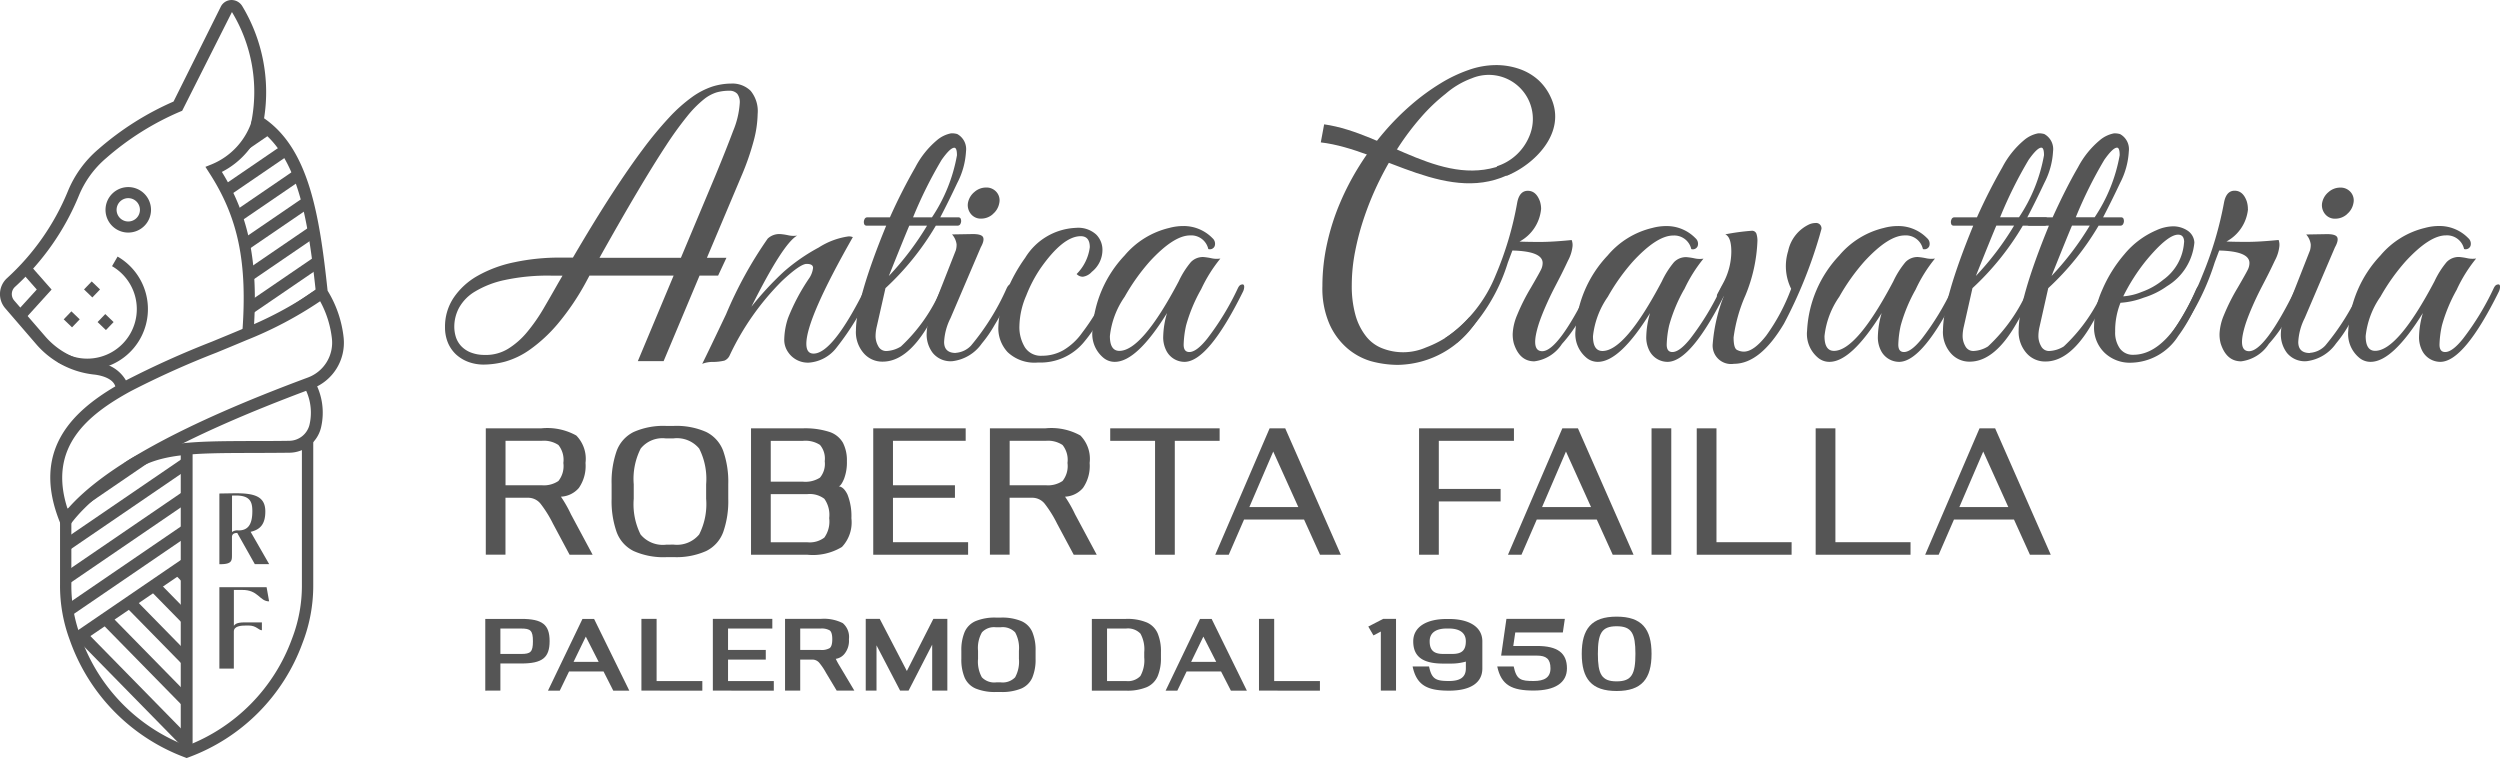 <?xml version="1.0" encoding="UTF-8"?> <svg xmlns="http://www.w3.org/2000/svg" xmlns:xlink="http://www.w3.org/1999/xlink" width="180" height="54.578" viewBox="0 0 180 54.578"><defs><clipPath id="a"><rect width="147.972" height="21.585" fill="#555"></rect></clipPath><clipPath id="b"><path d="M4.177,33.818h0V38.4a10.737,10.737,0,0,0,.673,3.851,13.49,13.49,0,0,0,8.034,8.209V27.635c-3.774,1.85-7.057,3.94-8.706,6.183" transform="translate(-4.175 -27.635)" fill="#555"></path></clipPath><clipPath id="c"><path d="M13.663,11.181c2.325,3.58,2.809,7.107,2.458,11.783l5.326-2.91C20.892,14.843,20.189,9.8,16.814,7.7l0-.01a5.484,5.484,0,0,1-3.155,3.487" transform="translate(-13.663 -7.694)" fill="#555"></path></clipPath></defs><g transform="translate(-604 -2276.999)"><g transform="translate(638.94 2307.666)"><path d="M30.835,44.491V39.326h2.588c1.512,0,2.044.4,2.044,1.6s-.532,1.61-2.044,1.61h-1.5v1.95Zm3.431-3.553c0-.782-.175-.918-.843-.918h-1.5v1.829h1.5c.669,0,.843-.136.843-.911" transform="translate(-30.835 -25.432)" fill="#555"></path><path d="M39.1,44.491,38.4,43.112H35.916l-.667,1.379H34.4l2.483-5.165h.836l2.536,5.165ZM37.123,40.6l-.881,1.82h1.807Z" transform="translate(-29.885 -25.432)" fill="#555"></path><path d="M39.714,44.49V39.325h1.094V43.8H44.1v.692Z" transform="translate(-28.472 -25.432)" fill="#555"></path><path d="M43.776,44.49V39.325h4.282v.695H44.87v1.542h2.717v.692H44.87V43.8h3.295v.692Z" transform="translate(-27.391 -25.432)" fill="#555"></path><path d="M51.6,44.49l-.766-1.277a4.531,4.531,0,0,0-.5-.741.655.655,0,0,0-.486-.218h-.874V44.49H47.881V39.325H50.44a3,3,0,0,1,1.6.307,1.311,1.311,0,0,1,.441,1.156,1.489,1.489,0,0,1-.319,1.052.99.99,0,0,1-.623.361l-.008-.007a4.774,4.774,0,0,0,.3.55l1.04,1.746Zm-.5-3.064c.122-.1.182-.307.182-.638s-.061-.538-.182-.633a1.156,1.156,0,0,0-.66-.135H48.974v1.542H50.44a1.144,1.144,0,0,0,.66-.136" transform="translate(-26.298 -25.432)" fill="#555"></path><path d="M57.254,44.49V41.181l-1.7,3.309h-.608l-1.7-3.261V44.49H52.47V39.325h1.01l1.951,3.752,1.906-3.752h1.009V44.49Z" transform="translate(-25.077 -25.432)" fill="#555"></path><path d="M60.421,44.6a3.647,3.647,0,0,1-1.489-.252,1.523,1.523,0,0,1-.79-.788,3.349,3.349,0,0,1-.235-1.353v-.571a3.339,3.339,0,0,1,.235-1.352,1.511,1.511,0,0,1,.79-.788,3.608,3.608,0,0,1,1.489-.253h.318a3.608,3.608,0,0,1,1.489.253,1.511,1.511,0,0,1,.79.788,3.34,3.34,0,0,1,.234,1.352v.571a3.35,3.35,0,0,1-.234,1.353,1.523,1.523,0,0,1-.79.788,3.647,3.647,0,0,1-1.489.252Zm1.359-1.061a2.335,2.335,0,0,0,.273-1.331v-.571a2.335,2.335,0,0,0-.273-1.331,1.244,1.244,0,0,0-1.041-.367h-.349a1.178,1.178,0,0,0-1,.367,2.264,2.264,0,0,0-.281,1.331v.571a2.336,2.336,0,0,0,.273,1.331,1.234,1.234,0,0,0,1.041.367h.318a1.244,1.244,0,0,0,1.041-.367" transform="translate(-23.63 -25.443)" fill="#555"></path><path d="M65.328,44.491V39.326h2.461a3.629,3.629,0,0,1,1.488.253,1.511,1.511,0,0,1,.79.788,3.339,3.339,0,0,1,.236,1.352V42.1a3.348,3.348,0,0,1-.236,1.353,1.519,1.519,0,0,1-.79.788,3.65,3.65,0,0,1-1.488.252Zm3.5-1.061A2.321,2.321,0,0,0,69.1,42.1v-.381a2.325,2.325,0,0,0-.273-1.333,1.246,1.246,0,0,0-1.04-.366H66.422V43.8h1.367a1.243,1.243,0,0,0,1.04-.367" transform="translate(-21.655 -25.432)" fill="#555"></path><path d="M74.222,44.491l-.707-1.379H71.033l-.667,1.379h-.843L72,39.326h.836l2.536,5.165ZM72.24,40.6l-.881,1.82h1.807Z" transform="translate(-20.538 -25.432)" fill="#555"></path><path d="M74.832,44.49V39.325h1.094V43.8H79.22v.692Z" transform="translate(-19.125 -25.432)" fill="#555"></path><path d="M81.951,44.49V40.236l-.531.279-.372-.638,1.07-.552h.927V44.49Z" transform="translate(-17.471 -25.432)" fill="#555"></path><path d="M83.568,42.751h1.184c.19.917.494,1.046,1.436,1.046.767,0,1.214-.244,1.214-.91V42.4a3.9,3.9,0,0,1-1.041.143h-.593c-1.486,0-2.155-.51-2.155-1.6,0-1.066.994-1.611,2.4-1.611h.176c1.389,0,2.383.53,2.4,1.584v1.977c0,1.053-.881,1.6-2.4,1.6-1.535,0-2.331-.366-2.62-1.739M87.4,40.937c0-.666-.532-.918-1.214-.918h-.176c-.682,0-1.214.252-1.214.918s.319.911.971.911h.661c.653,0,.972-.231.972-.911" transform="translate(-16.8 -25.432)" fill="#555"></path><path d="M88.38,42.75h1.185c.2.959.515,1.047,1.435,1.047.767,0,1.214-.245,1.214-.911,0-.686-.318-.917-.971-.917H88.661l.38-2.644h4.206l-.144.979H89.678l-.143.971h1.708c1.488,0,2.156.509,2.156,1.61,0,1.054-.88,1.6-2.4,1.6-1.548,0-2.331-.374-2.62-1.739" transform="translate(-15.519 -25.432)" fill="#555"></path><path d="M93.186,41.858c0-1.8.705-2.676,2.513-2.676s2.512.876,2.512,2.676-.705,2.678-2.512,2.678-2.513-.876-2.513-2.678m3.864,0c0-1.467-.266-1.984-1.351-1.984s-1.352.517-1.352,1.984.266,1.984,1.352,1.984,1.351-.516,1.351-1.984" transform="translate(-14.24 -25.451)" fill="#555"></path><path d="M36.988,33.386l1.571,2.93H36.9l-1.2-2.244a8.438,8.438,0,0,0-.879-1.414,1.145,1.145,0,0,0-.916-.443h-1.62v4.1H30.868v-9.1h4.014a4.3,4.3,0,0,1,2.5.518,2.393,2.393,0,0,1,.666,1.976,2.777,2.777,0,0,1-.479,1.8,1.811,1.811,0,0,1-1.291.629,9.1,9.1,0,0,1,.71,1.245m-2.106-2.069a1.872,1.872,0,0,0,1.215-.306,1.725,1.725,0,0,0,.356-1.3,1.709,1.709,0,0,0-.356-1.291,1.88,1.88,0,0,0-1.215-.3H32.289v3.2Z" transform="translate(-30.831 -27.044)" fill="#555"></path><path d="M43.327,36.512H42.8a5.257,5.257,0,0,1-2.35-.439,2.469,2.469,0,0,1-1.227-1.37,6.711,6.711,0,0,1-.361-2.392V31.264a6.716,6.716,0,0,1,.361-2.394,2.476,2.476,0,0,1,1.227-1.37,5.259,5.259,0,0,1,2.35-.436h.524a5.254,5.254,0,0,1,2.349.436A2.478,2.478,0,0,1,46.9,28.87a6.716,6.716,0,0,1,.361,2.394v1.047A6.711,6.711,0,0,1,46.9,34.7a2.471,2.471,0,0,1-1.228,1.37,5.251,5.251,0,0,1-2.349.439m0-.9a2.078,2.078,0,0,0,1.845-.734,4.826,4.826,0,0,0,.5-2.568V31.264a4.827,4.827,0,0,0-.5-2.569,2.076,2.076,0,0,0-1.845-.735h-.573a2.014,2.014,0,0,0-1.795.735,4.827,4.827,0,0,0-.5,2.569v1.047a4.881,4.881,0,0,0,.492,2.568,2.076,2.076,0,0,0,1.852.734Z" transform="translate(-29.766 -27.064)" fill="#555"></path><path d="M51.783,36.317H47.72v-9.1h3.739a5.679,5.679,0,0,1,1.9.256,1.748,1.748,0,0,1,.978.78,2.761,2.761,0,0,1,.287,1.333,3.336,3.336,0,0,1-.205,1.266c-.137.327-.264.509-.381.542.241.025.451.224.629.594a4.185,4.185,0,0,1,.281,1.7,2.578,2.578,0,0,1-.68,2.069,4.04,4.04,0,0,1-2.486.562m-.324-5.261a1.939,1.939,0,0,0,1.227-.291,1.537,1.537,0,0,0,.343-1.18,1.527,1.527,0,0,0-.343-1.177,1.931,1.931,0,0,0-1.227-.292H49.141v2.94Zm.324,4.363A1.741,1.741,0,0,0,53,35.082a1.989,1.989,0,0,0,.349-1.4A1.989,1.989,0,0,0,53,32.291a1.741,1.741,0,0,0-1.222-.337H49.141v3.464Z" transform="translate(-28.587 -27.044)" fill="#555"></path><path d="M62.316,36.317h-6.83v-9.1h6.656v.9H56.907v3.2h4.462v.9H56.907v3.2h5.41Z" transform="translate(-27.553 -27.044)" fill="#555"></path><path d="M69.02,33.386l1.57,2.93H68.933l-1.2-2.244a8.438,8.438,0,0,0-.879-1.414,1.145,1.145,0,0,0-.916-.443h-1.62v4.1H62.9v-9.1h4.014a4.3,4.3,0,0,1,2.5.518,2.393,2.393,0,0,1,.666,1.976,2.777,2.777,0,0,1-.479,1.8,1.811,1.811,0,0,1-1.291.629,9.1,9.1,0,0,1,.71,1.245m-2.106-2.069a1.872,1.872,0,0,0,1.215-.306,1.725,1.725,0,0,0,.356-1.3,1.709,1.709,0,0,0-.356-1.291,1.88,1.88,0,0,0-1.215-.3H64.321v3.2Z" transform="translate(-26.566 -27.044)" fill="#555"></path><path d="M75.194,36.317H73.773v-8.2H70.545v-.9h7.877v.9H75.194Z" transform="translate(-25.549 -27.044)" fill="#555"></path><path d="M86.259,36.316h-1.5l-1.147-2.531H79.291l-1.1,2.531h-.972l3.914-9.1h1.122ZM83.2,32.888l-1.807-4-1.72,4Z" transform="translate(-24.66 -27.044)" fill="#555"></path><path d="M91.59,36.317H90.169v-9.1H97v.9H91.59V31.58h4.45v.9H91.59Z" transform="translate(-22.936 -27.044)" fill="#555"></path><path d="M104.859,36.316h-1.5l-1.147-2.531H97.891l-1.1,2.531h-.972l3.914-9.1h1.122ZM101.8,32.888l-1.807-4-1.72,4Z" transform="translate(-22.184 -27.044)" fill="#555"></path><rect width="1.421" height="9.1" transform="translate(83.971 0.173)" fill="#555"></rect><path d="M114.643,36.317h-6.83v-9.1h1.421v8.2h5.41Z" transform="translate(-20.588 -27.044)" fill="#555"></path><path d="M122.2,36.317h-6.83v-9.1h1.421v8.2h5.41Z" transform="translate(-19.582 -27.044)" fill="#555"></path><path d="M131.369,36.316h-1.5l-1.147-2.531H124.4l-1.1,2.531h-.972l3.914-9.1h1.122Zm-3.054-3.428-1.807-4-1.72,4Z" transform="translate(-18.655 -27.044)" fill="#555"></path></g><g transform="translate(636.029 2281.685)"><g transform="translate(0 0)" clip-path="url(#a)"><path d="M47.135,17.854h1.406l-.6,1.282H46.605l-2.588,6.16H42.16l2.578-6.16H38.677c-.036.075-.073.141-.105.2s-.066.124-.1.187a18.014,18.014,0,0,1-2.1,3.115,10.839,10.839,0,0,1-1.978,1.825,5.843,5.843,0,0,1-1.782.865,6.149,6.149,0,0,1-1.533.215,3.212,3.212,0,0,1-1.108-.187,2.729,2.729,0,0,1-.885-.53,2.464,2.464,0,0,1-.593-.844,2.856,2.856,0,0,1-.215-1.133,3.733,3.733,0,0,1,.62-2.117,5.1,5.1,0,0,1,1.72-1.576,9.051,9.051,0,0,1,2.628-.976,15.571,15.571,0,0,1,3.336-.34h.906q1.5-2.565,2.746-4.487t2.283-3.306a26.9,26.9,0,0,1,1.916-2.313,11.123,11.123,0,0,1,1.638-1.457,5.434,5.434,0,0,1,1.456-.752,4.615,4.615,0,0,1,1.36-.215,1.874,1.874,0,0,1,1.395.521A2.307,2.307,0,0,1,50.788,7.5a7.949,7.949,0,0,1-.279,1.91,18.655,18.655,0,0,1-.892,2.564ZM31.179,24.849A3.063,3.063,0,0,0,32.83,24.4a5.629,5.629,0,0,0,1.353-1.19,12.563,12.563,0,0,0,1.171-1.671q.549-.937,1.093-1.9l.292-.5h-.823a14.8,14.8,0,0,0-3.329.314,6.9,6.9,0,0,0-2.146.829,3.138,3.138,0,0,0-1.155,1.177,2.894,2.894,0,0,0-.34,1.339,2.5,2.5,0,0,0,.113.759,1.741,1.741,0,0,0,.384.655,1.9,1.9,0,0,0,.689.459,2.7,2.7,0,0,0,1.038.175M48.724,5.826a3.389,3.389,0,0,0-.892.119,2.835,2.835,0,0,0-.947.524A7.906,7.906,0,0,0,45.717,7.66a25.173,25.173,0,0,0-1.533,2.123q-.882,1.341-2.051,3.311T39.4,17.854h5.863l2.467-5.881q.807-1.951,1.288-3.24A6.258,6.258,0,0,0,49.5,6.706a1,1,0,0,0-.18-.659.74.74,0,0,0-.6-.219" transform="translate(-28.266 -3.979)" fill="#555"></path><path d="M55.469,15.087q-3.352,5.886-3.352,7.683c0,.475.173.71.518.71q1.389,0,3.734-4.714c.113-.255.219-.355.325-.3a.246.246,0,0,1,.164.22.7.7,0,0,1-.113.325,19.241,19.241,0,0,1-2.44,4.019,2.766,2.766,0,0,1-1.989,1.1A1.712,1.712,0,0,1,50.8,23.37a1.55,1.55,0,0,1-.272-.969,5.134,5.134,0,0,1,.272-1.484,14.662,14.662,0,0,1,1.5-2.833,1.662,1.662,0,0,0,.3-.776c0-.193-.154-.286-.462-.286s-.9.409-1.772,1.225a18.929,18.929,0,0,0-3.787,5.4.725.725,0,0,1-.367.34,3.688,3.688,0,0,1-.8.094,2.02,2.02,0,0,0-.793.138q.437-.874,1.717-3.57a29.246,29.246,0,0,1,3-5.45,1.219,1.219,0,0,1,.9-.325,4.211,4.211,0,0,1,.557.082,1.725,1.725,0,0,0,.669.026q-1.011.546-3.3,5.123a22.187,22.187,0,0,1,2.33-2.52,13.4,13.4,0,0,1,2.52-1.745,5.334,5.334,0,0,1,2.153-.8.817.817,0,0,1,.3.053" transform="translate(-26.089 -2.707)" fill="#555"></path><path d="M54.387,22.695q0-2.266,2.179-7.576H55.15a.175.175,0,0,1-.178-.148.439.439,0,0,1,.027-.3.218.218,0,0,1,.2-.151h1.635a40,40,0,0,1,1.827-3.6,6.4,6.4,0,0,1,1.552-1.947,2.227,2.227,0,0,1,1.02-.5,1.3,1.3,0,0,1,.453.053,1.236,1.236,0,0,1,.627,1.239,5.573,5.573,0,0,1-.627,2.276q-.629,1.336-1.226,2.479H61.77a.174.174,0,0,1,.177.151.42.42,0,0,1-.027.3.218.218,0,0,1-.2.148h-1.58a19.775,19.775,0,0,1-3.626,4.5L55.884,22.4a3.056,3.056,0,0,0-.083.695,1.465,1.465,0,0,0,.19.695.636.636,0,0,0,.6.355,2.145,2.145,0,0,0,1.036-.327A12.177,12.177,0,0,0,60.516,19.7a.507.507,0,0,1,.258-.3c.1-.036.158-.014.177.068a.787.787,0,0,1-.082.4,25.59,25.59,0,0,1-1.418,2.67q-1.474,2.369-3.134,2.372a1.765,1.765,0,0,1-1.389-.629,2.316,2.316,0,0,1-.544-1.58m5.125-7.581H58.228q-.328.763-1.473,3.626a20.9,20.9,0,0,0,2.752-3.626m.354-.6a11.69,11.69,0,0,0,1.8-4.467c0-.363-.065-.544-.19-.544-.2,0-.5.289-.913.871A30.828,30.828,0,0,0,58.5,14.519Z" transform="translate(-24.789 -3.558)" fill="#555"></path><path d="M60.982,23.818a1.671,1.671,0,0,0,1.09-.518,17.424,17.424,0,0,0,2.561-4.114c.128-.272.255-.354.383-.246a.252.252,0,0,1,.053.178,2.161,2.161,0,0,1-.219.6q-.219.478-.4.859a13.552,13.552,0,0,1-.68,1.238,8.753,8.753,0,0,1-.913,1.323,3.022,3.022,0,0,1-2.112,1.28,1.649,1.649,0,0,1-1.431-.6,2.207,2.207,0,0,1-.436-1.334,4.276,4.276,0,0,1,.355-1.6l1.745-4.443A1.418,1.418,0,0,0,61.035,16a1.329,1.329,0,0,0-.327-.708l1.5-.026c.416,0,.662.076.734.227s.019.4-.164.724l-2.179,5.1a4.264,4.264,0,0,0-.462,1.717c0,.527.281.793.845.793m2.67-10a1.252,1.252,0,0,1-.844.327.9.9,0,0,1-.737-.327,1,1,0,0,1-.219-.793,1.316,1.316,0,0,1,.462-.793,1.265,1.265,0,0,1,.845-.325.948.948,0,0,1,.75.325.905.905,0,0,1,.2.793,1.325,1.325,0,0,1-.465.793" transform="translate(-24.19 -3.1)" fill="#555"></path><path d="M69.069,17.807a3.329,3.329,0,0,0,.953-1.935c0-.527-.219-.793-.653-.793q-1.282,0-2.916,2.342a9.88,9.88,0,0,0-1.008,1.935,5.779,5.779,0,0,0-.491,2.165,2.776,2.776,0,0,0,.4,1.566,1.361,1.361,0,0,0,1.226.6,3.087,3.087,0,0,0,1.539-.4,4.417,4.417,0,0,0,1.35-1.254,15.024,15.024,0,0,0,.967-1.428q.328-.574.9-1.717c.128-.255.237-.358.327-.315a.212.212,0,0,1,.137.193,4.39,4.39,0,0,1-.367.9q-.369.773-.737,1.457a10.4,10.4,0,0,1-1.049,1.524,4.063,4.063,0,0,1-3.352,1.527,2.809,2.809,0,0,1-2.193-.75,2.522,2.522,0,0,1-.667-1.723,6.876,6.876,0,0,1,.586-2.616,11.6,11.6,0,0,1,1.35-2.453,4.5,4.5,0,0,1,3.65-2.153,1.924,1.924,0,0,1,1.458.478,1.555,1.555,0,0,1,.453,1.1,2.016,2.016,0,0,1-.763,1.586,1.063,1.063,0,0,1-.639.354.607.607,0,0,1-.453-.19" transform="translate(-23.585 -2.759)" fill="#555"></path><path d="M77.236,18.927a11.438,11.438,0,0,0-1.075,2.587,7.087,7.087,0,0,0-.177,1.389c0,.355.135.531.409.531q.515,0,1.28-.953a19.389,19.389,0,0,0,2.207-3.626c.076-.163.158-.253.245-.27.147-.056.219,0,.219.163a.841.841,0,0,1-.082.327q-2.507,5.067-4.223,5.067a1.473,1.473,0,0,1-1.28-.763,2.1,2.1,0,0,1-.246-1.091,6.4,6.4,0,0,1,.274-1.66q-2.182,3.513-3.761,3.513a1.258,1.258,0,0,1-.793-.272,2.228,2.228,0,0,1-.818-1.961,8.49,8.49,0,0,1,2.316-5.424,6.012,6.012,0,0,1,3.22-1.986,3.822,3.822,0,0,1,.98-.135,2.887,2.887,0,0,1,2.126.871.531.531,0,0,1,.163.567.375.375,0,0,1-.462.219,1.256,1.256,0,0,0-1.308-.982q-1.171,0-2.888,1.854a14.756,14.756,0,0,0-1.825,2.562,6.074,6.074,0,0,0-1.064,2.833q0,1.062.68,1.064,1.633,0,4.278-5.013a6.3,6.3,0,0,1,.871-1.377,1.2,1.2,0,0,1,.9-.367,4.659,4.659,0,0,1,.56.082,1.742,1.742,0,0,0,.667.027,10.494,10.494,0,0,0-1.389,2.221" transform="translate(-22.79 -2.774)" fill="#555"></path><path d="M96.572,11.425A3.772,3.772,0,0,0,98.9,9.317a3.173,3.173,0,0,0-4.119-4.23A6.052,6.052,0,0,0,92.9,6.2,12.947,12.947,0,0,0,91.13,7.888a18.822,18.822,0,0,0-1.606,2.119,23.078,23.078,0,0,0-1.376,2.408,21.672,21.672,0,0,0-1.069,2.557,18.811,18.811,0,0,0-.691,2.557,12.617,12.617,0,0,0-.246,2.424,7.807,7.807,0,0,0,.266,2.185,4.364,4.364,0,0,0,.743,1.5,2.74,2.74,0,0,0,1.133.868,4.109,4.109,0,0,0,3.2-.04,7.649,7.649,0,0,0,3.127-2.181l.56.227a6.9,6.9,0,0,1-5.734,3.208,7.476,7.476,0,0,1-1.926-.269,4.635,4.635,0,0,1-1.686-.92,4.969,4.969,0,0,1-1.285-1.739,6.435,6.435,0,0,1-.513-2.742,14.209,14.209,0,0,1,.34-3.079,16.4,16.4,0,0,1,.934-2.922,19.077,19.077,0,0,1,1.412-2.7,20.208,20.208,0,0,1,1.755-2.387,18.48,18.48,0,0,1,1.983-1.991A15.807,15.807,0,0,1,92.534,5.45a10.347,10.347,0,0,1,2.052-.974,5.942,5.942,0,0,1,1.9-.34,5.111,5.111,0,0,1,1.736.282,3.99,3.99,0,0,1,1.36.8,3.834,3.834,0,0,1,.892,1.246c1.176,2.533-1.19,4.842-3.173,5.641Z" transform="translate(-20.843 -4.135)" fill="#555"></path><path d="M98.732,13.457A2.976,2.976,0,0,1,97.18,15.78q.542.025,1.457.026t2.3-.137A1.02,1.02,0,0,1,101,16.1a2.776,2.776,0,0,1-.327,1.048q-.328.7-.586,1.2c-.173.34-.34.655-.491.953s-.327.667-.518,1.1-.35.836-.476,1.2q-.68,2.072.216,2.071,1.146,0,3.38-4.551c.127-.236.227-.325.314-.272a.241.241,0,0,1,.124.2,3.872,3.872,0,0,1-.355.845q-.354.722-.763,1.484a10.29,10.29,0,0,1-1.28,1.77,2.786,2.786,0,0,1-1.991,1.254q-1.062,0-1.473-1.282a2.449,2.449,0,0,1-.082-.737A3.888,3.888,0,0,1,97,21.091,14.5,14.5,0,0,1,98,19.1q.68-1.169.764-1.376a1.077,1.077,0,0,0,.082-.4q0-.85-2.179-.9l-.327.871a12.874,12.874,0,0,1-3.643,5.752c-.182.163-.906-.248-.866-.322A9.96,9.96,0,0,0,95.464,18.2a23.946,23.946,0,0,0,1.552-5.232q.163-.845.764-.844t.874.767a1.848,1.848,0,0,1,.082.567" transform="translate(-19.805 -3.072)" fill="#555"></path><path d="M107.93,18.927a11.439,11.439,0,0,0-1.075,2.587,7.087,7.087,0,0,0-.177,1.389c0,.355.135.531.409.531q.515,0,1.28-.953a19.388,19.388,0,0,0,2.207-3.626c.076-.163.158-.253.245-.27.147-.056.219,0,.219.163a.841.841,0,0,1-.082.327q-2.507,5.067-4.223,5.067a1.473,1.473,0,0,1-1.28-.763,2.1,2.1,0,0,1-.246-1.091,6.4,6.4,0,0,1,.274-1.66q-2.182,3.513-3.761,3.513a1.258,1.258,0,0,1-.793-.272,2.228,2.228,0,0,1-.818-1.961,8.49,8.49,0,0,1,2.316-5.424A6.01,6.01,0,0,1,105.64,14.5a3.822,3.822,0,0,1,.98-.135,2.887,2.887,0,0,1,2.126.871.531.531,0,0,1,.163.567.375.375,0,0,1-.462.219,1.256,1.256,0,0,0-1.3-.976q-1.171,0-2.888,1.854a14.756,14.756,0,0,0-1.825,2.562,6.074,6.074,0,0,0-1.064,2.833q0,1.062.68,1.064,1.633,0,4.278-5.013a6.3,6.3,0,0,1,.871-1.377,1.2,1.2,0,0,1,.9-.367,4.659,4.659,0,0,1,.56.082,1.742,1.742,0,0,0,.667.027,10.493,10.493,0,0,0-1.389,2.221" transform="translate(-18.704 -2.774)" fill="#555"></path><path d="M116.655,14.606l-.137.491a33.54,33.54,0,0,1-2.561,6.322q-1.718,2.889-3.6,2.889a1.327,1.327,0,0,1-1.526-1.473,11.943,11.943,0,0,1,.818-3.462c-.182.292-.322.386-.423.286a.322.322,0,0,1-.068-.367l.491-.925a4.83,4.83,0,0,0,.518-2.126c0-.71-.145-1.126-.435-1.254a15.9,15.9,0,0,1,1.907-.258.331.331,0,0,1,.34.227,1.657,1.657,0,0,1,.069.488,11.345,11.345,0,0,1-.859,3.924,11.076,11.076,0,0,0-.858,3.039c0,.518.082.818.245.9a1.089,1.089,0,0,0,.491.124q.709,0,1.608-1.146a14.1,14.1,0,0,0,1.8-3.378,3.68,3.68,0,0,1-.216-2.719,2.728,2.728,0,0,1,1.552-1.935,1.174,1.174,0,0,1,.409-.082.386.386,0,0,1,.436.329.428.428,0,0,1,0,.108" transform="translate(-17.541 -2.8)" fill="#555"></path><path d="M122.646,18.927a11.437,11.437,0,0,0-1.075,2.587,7.086,7.086,0,0,0-.177,1.389c0,.355.135.531.409.531q.515,0,1.28-.953a19.388,19.388,0,0,0,2.207-3.626c.076-.163.158-.253.245-.27.147-.056.219,0,.219.163a.841.841,0,0,1-.082.327q-2.507,5.067-4.223,5.067a1.473,1.473,0,0,1-1.28-.763,2.1,2.1,0,0,1-.246-1.091,6.4,6.4,0,0,1,.274-1.66q-2.182,3.513-3.761,3.513a1.258,1.258,0,0,1-.793-.272,2.228,2.228,0,0,1-.818-1.961,8.49,8.49,0,0,1,2.316-5.424,6.016,6.016,0,0,1,3.217-1.986,3.822,3.822,0,0,1,.98-.135,2.887,2.887,0,0,1,2.126.871.531.531,0,0,1,.163.567.375.375,0,0,1-.462.219,1.256,1.256,0,0,0-1.308-.982q-1.171,0-2.888,1.854a14.756,14.756,0,0,0-1.825,2.562,6.074,6.074,0,0,0-1.064,2.833q0,1.062.68,1.064,1.633,0,4.278-5.013a6.3,6.3,0,0,1,.871-1.377,1.2,1.2,0,0,1,.9-.367,4.659,4.659,0,0,1,.56.082,1.742,1.742,0,0,0,.667.027,10.494,10.494,0,0,0-1.389,2.221" transform="translate(-16.745 -2.774)" fill="#555"></path><path d="M123.459,22.695q0-2.266,2.179-7.576h-1.416a.175.175,0,0,1-.178-.148.439.439,0,0,1,.027-.3.218.218,0,0,1,.2-.151h1.635a40,40,0,0,1,1.827-3.6,6.4,6.4,0,0,1,1.552-1.947,2.227,2.227,0,0,1,1.02-.5,1.3,1.3,0,0,1,.453.053,1.236,1.236,0,0,1,.627,1.239,5.573,5.573,0,0,1-.627,2.276q-.629,1.336-1.226,2.479h1.308a.174.174,0,0,1,.177.151.421.421,0,0,1-.027.3.218.218,0,0,1-.2.148h-1.582a19.776,19.776,0,0,1-3.626,4.5l-.625,2.778a3.056,3.056,0,0,0-.083.695,1.465,1.465,0,0,0,.19.695.636.636,0,0,0,.6.355,2.145,2.145,0,0,0,1.036-.327,12.177,12.177,0,0,0,2.889-4.114.507.507,0,0,1,.258-.3c.1-.036.158-.014.177.068a.787.787,0,0,1-.082.4,25.591,25.591,0,0,1-1.418,2.67q-1.474,2.369-3.134,2.372A1.765,1.765,0,0,1,124,24.277a2.316,2.316,0,0,1-.544-1.58m5.125-7.581H127.3q-.328.763-1.473,3.626a20.9,20.9,0,0,0,2.752-3.626m.354-.6a11.7,11.7,0,0,0,1.8-4.469c0-.363-.065-.544-.19-.544-.2,0-.5.289-.913.871a30.827,30.827,0,0,0-2.058,4.142Z" transform="translate(-15.594 -3.558)" fill="#555"></path><path d="M128.268,22.695q0-2.266,2.179-7.576h-1.416a.175.175,0,0,1-.178-.148.439.439,0,0,1,.027-.3.218.218,0,0,1,.2-.151h1.635q.981-2.153,1.825-3.6A6.4,6.4,0,0,1,134.1,8.976a2.227,2.227,0,0,1,1.02-.5,1.3,1.3,0,0,1,.453.053,1.236,1.236,0,0,1,.627,1.239,5.573,5.573,0,0,1-.627,2.276q-.629,1.334-1.226,2.477h1.308a.174.174,0,0,1,.177.151.421.421,0,0,1-.027.3.218.218,0,0,1-.2.148h-1.581a19.777,19.777,0,0,1-3.626,4.5l-.625,2.778a3.054,3.054,0,0,0-.083.695,1.465,1.465,0,0,0,.19.695.636.636,0,0,0,.6.355,2.145,2.145,0,0,0,1.036-.327A12.177,12.177,0,0,0,134.4,19.7a.507.507,0,0,1,.258-.3c.1-.036.158-.014.177.068a.787.787,0,0,1-.082.4,25.588,25.588,0,0,1-1.418,2.67Q131.86,24.9,130.2,24.9a1.765,1.765,0,0,1-1.389-.629,2.316,2.316,0,0,1-.544-1.58m5.125-7.577h-1.283q-.328.763-1.473,3.626a20.9,20.9,0,0,0,2.752-3.626m.354-.6a11.691,11.691,0,0,0,1.8-4.467c0-.363-.065-.544-.19-.544-.2,0-.5.289-.913.871a30.826,30.826,0,0,0-2.058,4.142Z" transform="translate(-14.954 -3.558)" fill="#555"></path><path d="M134.961,19.891a5.371,5.371,0,0,0-.381,2.07,1.969,1.969,0,0,0,.34,1.215,1.143,1.143,0,0,0,.967.453q2.48,0,4.5-4.661c.128-.289.282-.417.465-.381a.13.13,0,0,1,.113.137,11.514,11.514,0,0,1-.613,1.429,11.474,11.474,0,0,1-1.241,2.139,4.126,4.126,0,0,1-3.433,1.909,2.627,2.627,0,0,1-1.854-.71,2.515,2.515,0,0,1-.763-1.935,6.627,6.627,0,0,1,.587-2.6,9.9,9.9,0,0,1,1.594-2.562,6.128,6.128,0,0,1,2.314-1.735,3,3,0,0,1,1.2-.279,1.888,1.888,0,0,1,1.062.327,1.094,1.094,0,0,1,.465.845,4.1,4.1,0,0,1-1.963,3.133,5.787,5.787,0,0,1-1.689.833,5.7,5.7,0,0,1-1.663.367m4.579-4.36q0-.544-.436-.544-.761,0-2.316,1.88a14.021,14.021,0,0,0-1.634,2.561A4.26,4.26,0,0,0,136.5,19.1a5.117,5.117,0,0,0,1.54-.871,3.6,3.6,0,0,0,1.5-2.7" transform="translate(-14.317 -2.771)" fill="#555"></path><path d="M143.541,13.457a2.977,2.977,0,0,1-1.552,2.318q.542.025,1.457.026t2.3-.137a1.02,1.02,0,0,1,.056.436,2.776,2.776,0,0,1-.327,1.048q-.328.7-.586,1.2c-.173.34-.34.655-.491.953s-.327.667-.518,1.1-.35.836-.476,1.2q-.68,2.072.216,2.071,1.146,0,3.38-4.551c.127-.236.227-.325.314-.272a.239.239,0,0,1,.124.2,3.873,3.873,0,0,1-.355.845q-.354.722-.763,1.484a10.288,10.288,0,0,1-1.28,1.77,2.786,2.786,0,0,1-1.991,1.254q-1.062,0-1.473-1.282a2.448,2.448,0,0,1-.082-.737,3.887,3.887,0,0,1,.312-1.306A14.5,14.5,0,0,1,142.8,19.1q.68-1.169.764-1.376a1.077,1.077,0,0,0,.082-.4q0-.85-2.179-.9l-.327.871a17.513,17.513,0,0,1-3.3,6.021c-.182.164-.274.113-.274-.163a.44.44,0,0,1,.055-.193,20.8,20.8,0,0,0,2.644-4.767,25.9,25.9,0,0,0,1.552-5.232q.163-.845.764-.844t.871.763a1.848,1.848,0,0,1,.082.567" transform="translate(-13.715 -3.072)" fill="#555"></path><path d="M147.031,23.818a1.671,1.671,0,0,0,1.09-.518,17.425,17.425,0,0,0,2.561-4.114c.128-.272.255-.354.383-.246a.252.252,0,0,1,.053.178,2.162,2.162,0,0,1-.219.6q-.219.478-.4.859a13.548,13.548,0,0,1-.68,1.238,8.753,8.753,0,0,1-.913,1.323,3.022,3.022,0,0,1-2.112,1.28,1.649,1.649,0,0,1-1.431-.6,2.207,2.207,0,0,1-.436-1.334,4.275,4.275,0,0,1,.355-1.6l1.745-4.443a1.454,1.454,0,0,0,.053-.436,1.329,1.329,0,0,0-.327-.708l1.5-.026c.416,0,.662.076.734.227s.019.4-.164.724l-2.179,5.1a4.264,4.264,0,0,0-.462,1.717c0,.527.281.793.845.793m2.67-10a1.263,1.263,0,0,1-.844.327.9.9,0,0,1-.737-.327,1,1,0,0,1-.219-.793,1.316,1.316,0,0,1,.462-.793,1.265,1.265,0,0,1,.845-.325.948.948,0,0,1,.75.325.905.905,0,0,1,.2.793,1.325,1.325,0,0,1-.465.793" transform="translate(-12.736 -3.1)" fill="#555"></path><path d="M157.034,18.927a11.438,11.438,0,0,0-1.075,2.587,7.086,7.086,0,0,0-.177,1.389c0,.355.135.531.409.531q.515,0,1.28-.953a19.388,19.388,0,0,0,2.207-3.626c.076-.163.158-.253.245-.27.147-.056.219,0,.219.163a.84.84,0,0,1-.082.327q-2.507,5.067-4.223,5.067a1.473,1.473,0,0,1-1.28-.763,2.1,2.1,0,0,1-.246-1.091,6.4,6.4,0,0,1,.274-1.66q-2.182,3.513-3.761,3.513a1.258,1.258,0,0,1-.793-.272,2.228,2.228,0,0,1-.818-1.961,8.49,8.49,0,0,1,2.316-5.424,6.01,6.01,0,0,1,3.215-1.989,3.822,3.822,0,0,1,.98-.135,2.887,2.887,0,0,1,2.126.871.531.531,0,0,1,.163.567.375.375,0,0,1-.462.219,1.257,1.257,0,0,0-1.308-.982q-1.171,0-2.888,1.854a14.756,14.756,0,0,0-1.825,2.562,6.074,6.074,0,0,0-1.064,2.833q0,1.062.68,1.064,1.633,0,4.278-5.013a6.3,6.3,0,0,1,.871-1.377,1.2,1.2,0,0,1,.9-.367,4.658,4.658,0,0,1,.56.082,1.742,1.742,0,0,0,.667.027,10.5,10.5,0,0,0-1.389,2.221" transform="translate(-12.167 -2.774)" fill="#555"></path><path d="M97.756,11.362C93.21,13.835,88.4,9.718,83.925,9.2l.241-1.3c4.5.635,8.684,4.8,13.2,2.778l.4.68" transform="translate(-20.857 -3.634)" fill="#555"></path></g></g><g transform="translate(604.001 2277)"><path d="M4.625,38.361l-.288-.7c-2.118-5.181.834-7.992,3.966-9.843-.205-.68-1.3-.828-1.535-.852a6.4,6.4,0,0,1-4.193-2.222L.382,22.2A1.558,1.558,0,0,1,.5,20.031a17.389,17.389,0,0,0,4.39-6.272A7.908,7.908,0,0,1,7.08,10.744,20.966,20.966,0,0,1,12.495,7.31l3.4-6.825A.87.87,0,0,1,16.657,0a.905.905,0,0,1,.793.453,12,12,0,0,1,1.564,8.063c3.223,2.214,3.989,6.931,4.573,12.412a8.1,8.1,0,0,1,1.155,3.385,3.526,3.526,0,0,1-2.286,3.671c-9.425,3.5-15.112,6.689-17.38,9.765ZM23.044,21.692a27.916,27.916,0,0,1-5.305,2.8c-.709.3-1.437.6-2.165.9A63.666,63.666,0,0,0,9.4,28.171c-3.085,1.693-5.992,4.02-4.532,8.472,2.625-3.02,8.3-6.119,17.288-9.458A2.674,2.674,0,0,0,23.9,24.4a7.259,7.259,0,0,0-.85-2.71M16.7.866,13.116,7.975l-.148.061a19.968,19.968,0,0,0-5.334,3.356A7.073,7.073,0,0,0,5.681,14.08a18.214,18.214,0,0,1-4.6,6.572.707.707,0,0,0-.058.985l2.2,2.543a5.551,5.551,0,0,0,3.633,1.926,2.59,2.59,0,0,1,2.211,1.282A65.153,65.153,0,0,1,15.254,24.6c.726-.3,1.45-.595,2.153-.894a26.551,26.551,0,0,0,5.318-2.833C22.15,15.549,21.394,11,18.316,9.081l-.253-.158.06-.291A11.088,11.088,0,0,0,16.7.866" transform="translate(-0.001 0)" fill="#555"></path><path d="M5.792,24.445a4.342,4.342,0,0,1-2.177-.58l.4-.692a3.568,3.568,0,1,0,3.569-6.18l.4-.691a4.366,4.366,0,0,1-2.19,8.148" transform="translate(0.481 2.17)" fill="#555"></path><path d="M1.8,20.545l-.59-.538,1.277-1.4L1.368,17.336l.6-.527,1.586,1.8Z" transform="translate(0.16 2.238)" fill="#555"></path><path d="M8.341,15.163A1.638,1.638,0,1,1,9.98,13.524a1.638,1.638,0,0,1-1.638,1.638m0-2.478a.84.84,0,1,0,.84.84.84.84,0,0,0-.84-.84" transform="translate(0.892 1.582)" fill="#555"></path><path d="M16.5,23l-.793-.06c.381-5.061-.29-8.293-2.394-11.532L13.052,11l.453-.182A5.064,5.064,0,0,0,16.425,7.6l.772.21a5.893,5.893,0,0,1-2.96,3.555c1.99,3.238,2.65,6.651,2.274,11.636" transform="translate(1.737 1.012)" fill="#555"></path><path d="M8.372,30.827l-.5-.692c2.2-1.58,4.864-1.586,9.285-1.6.8,0,1.669,0,2.606-.015a1.517,1.517,0,0,0,1.469-1.142,3.823,3.823,0,0,0-.411-2.8l.742-.42a4.674,4.674,0,0,1,.5,3.42,2.367,2.367,0,0,1-2.282,1.8c-.94.011-1.813.014-2.614.016-4.394.01-6.815.017-8.788,1.436" transform="translate(1.047 3.217)" fill="#555"></path><path d="M12.932,50.862l-.145-.056a13.943,13.943,0,0,1-8.272-8.444,11.136,11.136,0,0,1-.7-4V32.9H4.63v5.467a10.33,10.33,0,0,0,.648,3.7,12.992,12.992,0,0,0,7.652,7.918,13.013,13.013,0,0,0,7.583-7.705,10.6,10.6,0,0,0,.716-3.892V27.913h.817V38.391a11.412,11.412,0,0,1-.774,4.193,13.8,13.8,0,0,1-8.2,8.225Z" transform="translate(0.507 3.716)" fill="#555"></path><rect width="0.799" height="0.832" transform="translate(6.048 20.838) rotate(-46.092)" fill="#555"></rect><rect width="0.799" height="0.831" transform="translate(4.586 22.992) rotate(-46.15)" fill="#555"></rect><rect width="0.799" height="0.832" transform="translate(7.025 23.187) rotate(-46.092)" fill="#555"></rect><rect width="0.853" height="21.725" transform="translate(13.013 32.028)" fill="#555"></rect><path d="M15.113,31.342c1.36,0,2.134.227,2.134,1.312,0,.9-.357,1.305-1.058,1.463l1.335,2.327H16.49L15.226,34.2c-.194,0-.381.048-.381.308v1.312c0,.386-.029.629-.828.629h-.078V31.36s1.033-.018,1.173-.018m.2,2.676c.664,0,1-.392,1-1.382,0-.641-.133-1.133-1.185-1.133-.084,0-.176,0-.278.006v2.624a.632.632,0,0,1,.466-.113" transform="translate(1.855 4.172)" fill="#555"></path><path d="M17.339,37.31l.181,1.02c-.7,0-.772-.85-1.97-.822h-.567v2.579c.175-.257.552-.244,1.073-.244H17v.567c-.237,0-.4-.34-.947-.34h-.188c-.369,0-.885.035-.885.432v2.667H13.939V37.31Z" transform="translate(1.855 4.967)" fill="#555"></path><g transform="translate(4.731 31.314)"><g transform="translate(0 0)" clip-path="url(#b)"><rect width="12.01" height="0.852" transform="translate(-2.255 -0.653) rotate(-34.327)" fill="#555"></rect><rect width="11.762" height="0.852" transform="matrix(0.826, -0.564, 0.564, 0.826, -1.892, 1.507)" fill="#555"></rect><rect width="11.515" height="0.852" transform="translate(-1.53 3.668) rotate(-34.33)" fill="#555"></rect><rect width="11.268" height="0.852" transform="matrix(0.826, -0.564, 0.564, 0.826, -1.167, 5.828)" fill="#555"></rect><rect width="11.022" height="0.852" transform="matrix(0.826, -0.564, 0.564, 0.826, -0.803, 7.987)" fill="#555"></rect><rect width="10.776" height="0.852" transform="translate(-0.441 10.148) rotate(-34.33)" fill="#555"></rect><rect width="10.529" height="0.852" transform="translate(-0.078 12.308) rotate(-34.33)" fill="#555"></rect><rect width="10.285" height="0.852" transform="translate(0.285 14.469) rotate(-34.324)" fill="#555"></rect><rect width="0.853" height="11.938" transform="matrix(0.714, -0.7, 0.7, 0.714, -4.016, 18.691)" fill="#555"></rect><rect width="0.853" height="11.947" transform="matrix(0.714, -0.7, 0.7, 0.714, -2.36, 17.415)" fill="#555"></rect><rect width="0.853" height="11.953" transform="translate(-0.704 16.139) rotate(-44.408)" fill="#555"></rect><rect width="0.853" height="11.961" transform="matrix(0.714, -0.7, 0.7, 0.714, 0.952, 14.861)" fill="#555"></rect><rect width="0.853" height="11.968" transform="matrix(0.714, -0.7, 0.7, 0.714, 2.609, 13.585)" fill="#555"></rect><rect width="0.853" height="11.977" transform="matrix(0.714, -0.7, 0.7, 0.714, 4.264, 12.307)" fill="#555"></rect><rect width="0.853" height="11.984" transform="matrix(0.714, -0.7, 0.7, 0.714, 5.921, 11.031)" fill="#555"></rect><rect width="0.854" height="11.989" transform="matrix(0.714, -0.7, 0.7, 0.714, 7.577, 9.753)" fill="#555"></rect></g></g><g transform="translate(15.481 8.718)"><g transform="translate(0 0)" clip-path="url(#c)"><rect width="12.007" height="0.852" transform="translate(-0.982 3.302) rotate(-34.329)" fill="#555"></rect><rect width="11.762" height="0.852" transform="translate(-0.619 5.462) rotate(-34.33)" fill="#555"></rect><rect width="11.515" height="0.852" transform="translate(-0.255 7.621) rotate(-34.33)" fill="#555"></rect><rect width="11.268" height="0.852" transform="matrix(0.826, -0.564, 0.564, 0.826, 0.107, 9.782)" fill="#555"></rect><rect width="11.022" height="0.852" transform="translate(0.47 11.942) rotate(-34.326)" fill="#555"></rect><rect width="10.776" height="0.852" transform="translate(0.832 14.102) rotate(-34.33)" fill="#555"></rect><rect width="10.529" height="0.852" transform="translate(1.195 16.261) rotate(-34.33)" fill="#555"></rect><rect width="10.283" height="0.852" transform="translate(1.559 18.422) rotate(-34.331)" fill="#555"></rect></g></g></g></g></svg> 